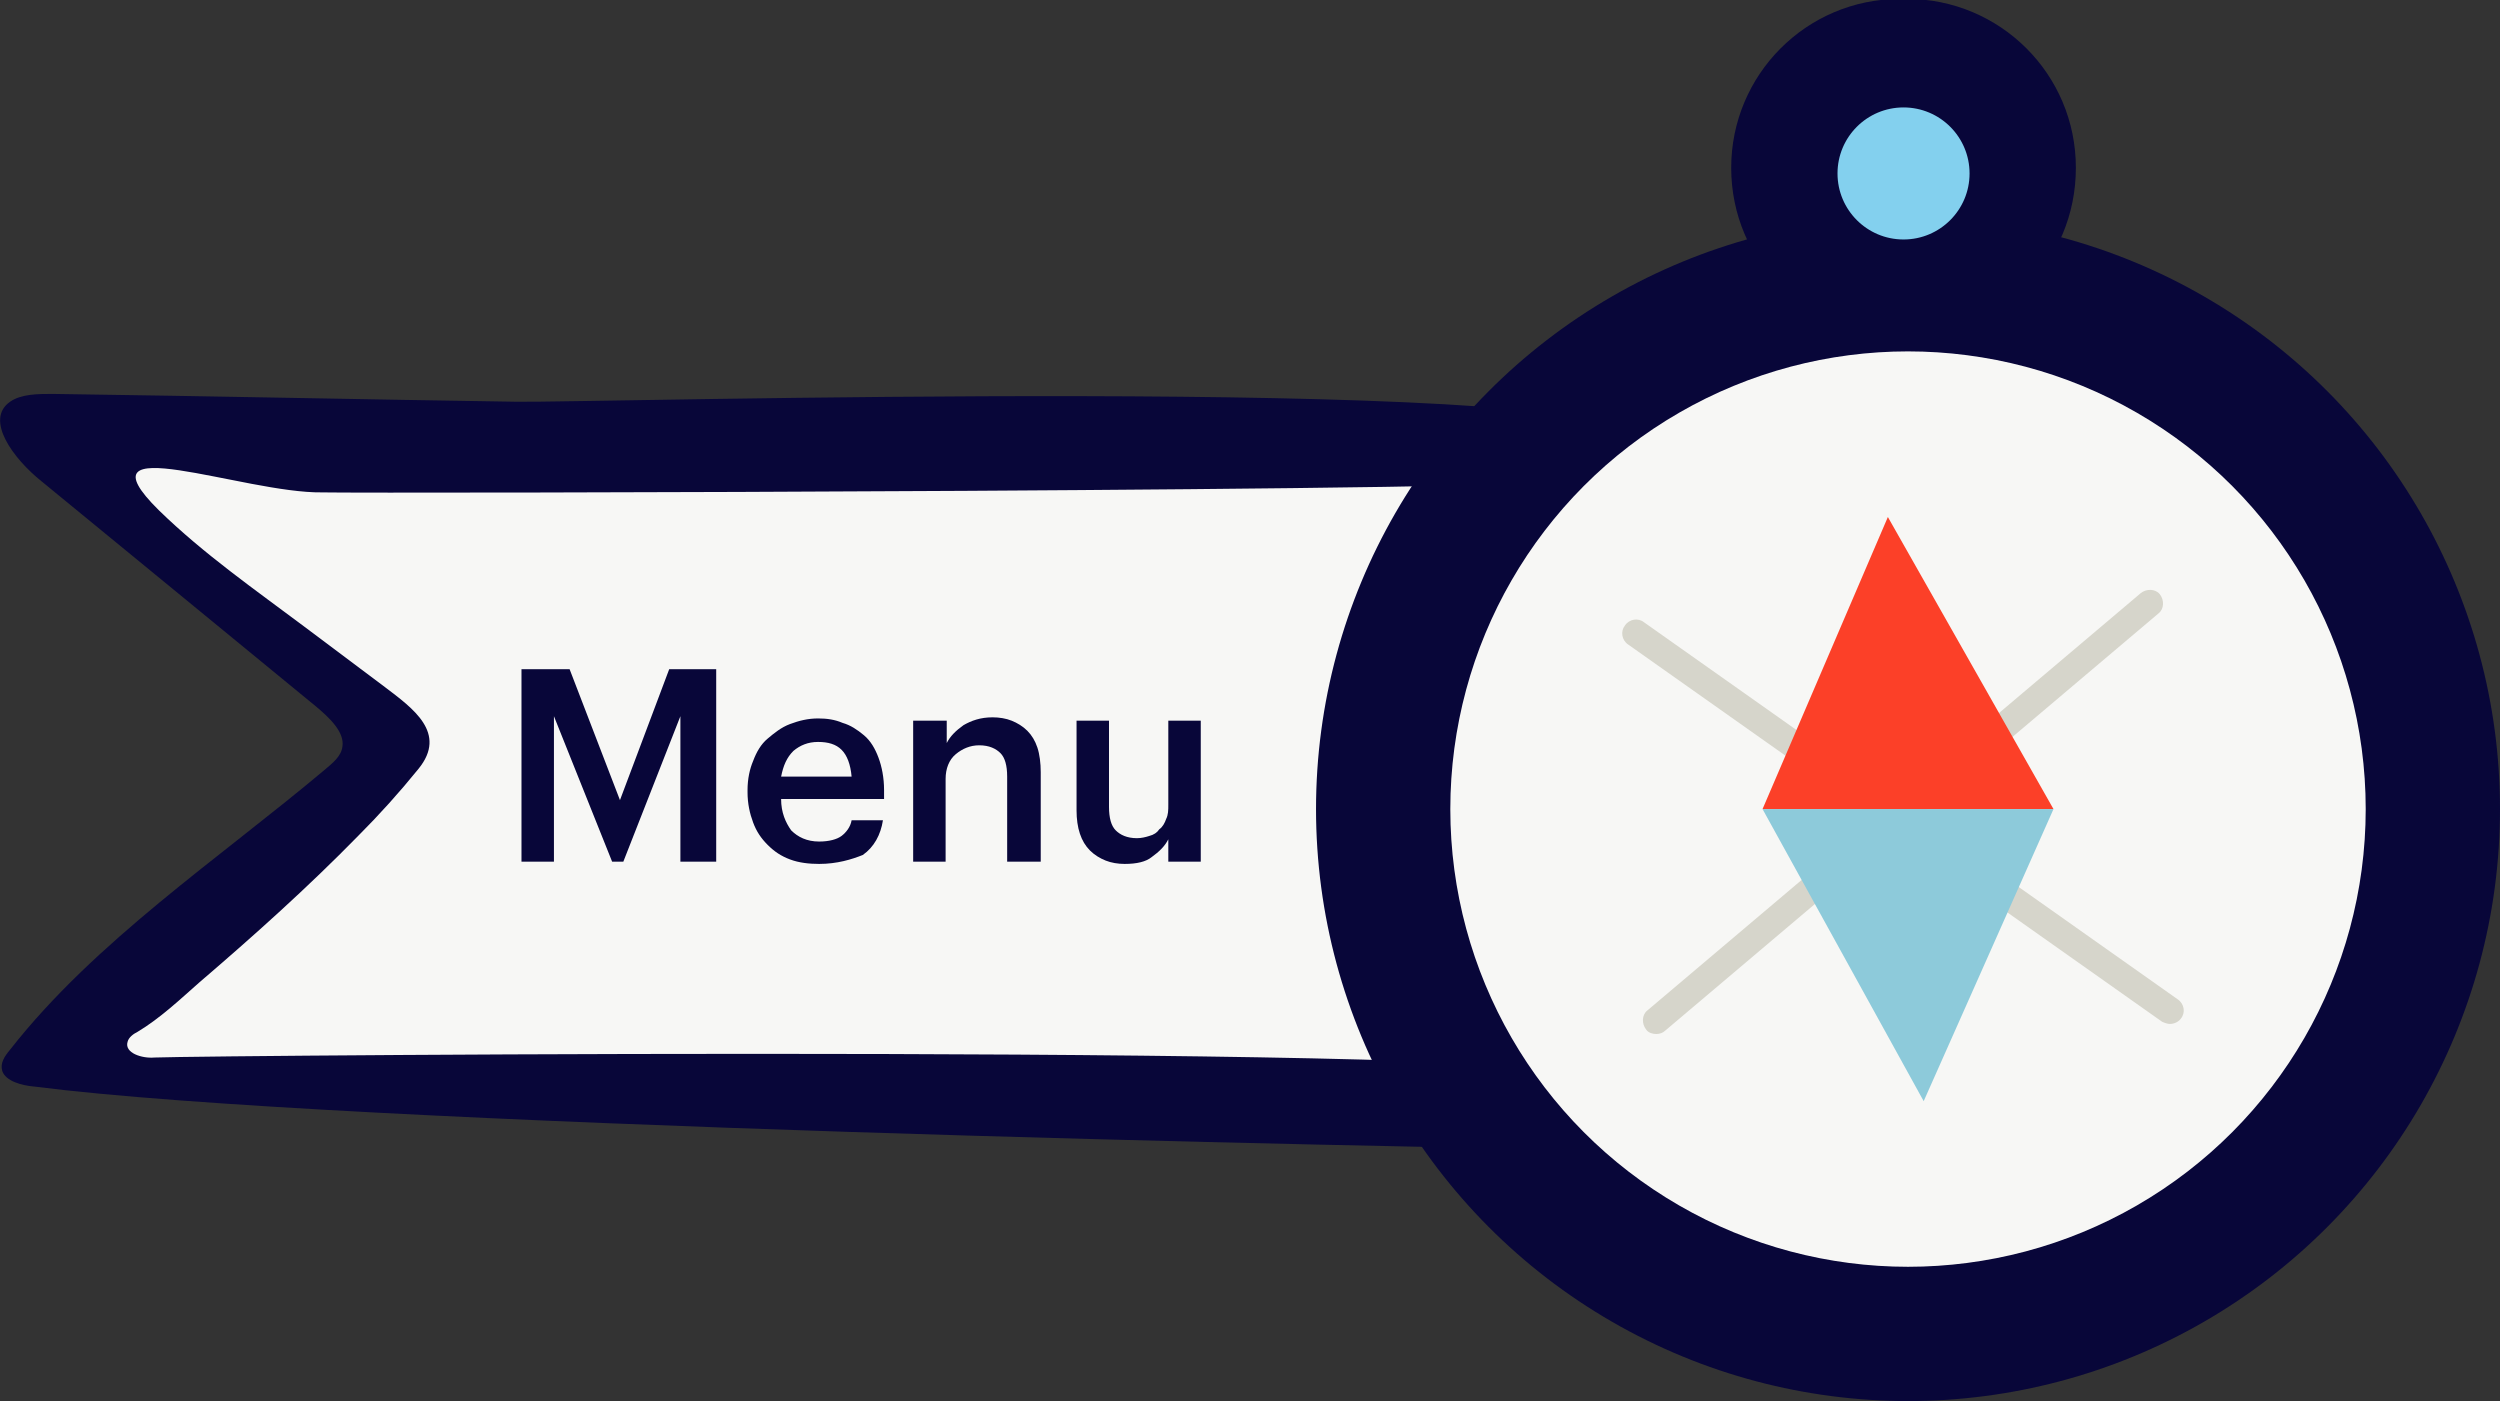 <?xml version="1.0" encoding="utf-8"?>
<!-- Generator: Adobe Illustrator 26.0.3, SVG Export Plug-In . SVG Version: 6.00 Build 0)  -->
<svg version="1.1" id="Layer_1" xmlns="http://www.w3.org/2000/svg" xmlns:xlink="http://www.w3.org/1999/xlink" x="0px" y="0px"
	 viewBox="0 0 223.4 125.2" style="enable-background:new 0 0 223.4 125.2;" xml:space="preserve">
<rect x="0" y="0" width="223.4" height="125.2" fill="#333333" stroke="none"/>
<style type="text/css">
	.st0{fill:#B2C6FF;}
	.st1{fill:#FFFFFF;}
	.st2{fill:#080639;}
	.st3{fill:#599788;}
	.st4{fill:#F37A20;}
	.st5{fill:#F7F7F5;}
	.st6{fill:#D6D5CB;}
	.st7{fill:#FC4028;}
	.st8{fill:#8DCADA;}
	.st9{fill:#83D0EE;}
	.st10{fill:#201F57;}
	.st11{fill:#EB5D3E;}
	.st12{fill:#5397F2;}
	.st13{fill:#D5A2FB;}
	.st14{fill:#7AA9EB;}
	.st15{clip-path:url(#SVGID_00000155827357946132510160000017385117578526157976_);}
	.st16{opacity:0.335;}
	.st17{fill:#A7B4D1;}
	.st18{fill:#719CDA;}
	.st19{fill:#FFE971;}
	.st20{fill:#FFDC00;}
	.st21{fill:#68D866;}
	.st22{fill:#ACB9DA;}
	.st23{fill:#FF73AD;}
	.st24{fill:#FFBAB8;}
	.st25{fill:#231F20;}
	.st26{opacity:0.44;}
</style>
<g>
	<g>
		<g>
			<path class="st2" d="M4.7,35.2c-1.3,0-2.8,0-3.8,0.7C-1.4,37.5,1.2,41,3.7,43c8.4,6.9,16.6,13.6,24.5,20.1c1.2,1,2.6,2.3,2.4,3.6
				c-0.1,0.9-0.9,1.5-1.6,2.1c-9.4,7.9-20.5,15.3-28.1,25C0.4,94.4,0,95,0.2,95.7c0.3,0.9,1.7,1.3,2.9,1.4
				c27.4,3.5,119.3,5.4,142.6,5.7c3.8-18.5,2.7-37.9,1.5-57.4c-0.1-2.3-0.3-4.7-1.8-6.6c-4.1-5.3-92.7-2.8-99.2-2.9
				C32.9,35.7,19.1,35.4,4.7,35.2z"/>
		</g>
		<g>
			<path class="st5" d="M140.5,42.9c0.8,18.1,0.9,35.8,0.3,53.3c0.1-2.9-121.9-1.9-127-1.7c-1.1,0.1-2.7-0.4-2.4-1.4
				c0.1-0.4,0.5-0.7,0.9-0.9c2-1.2,3.8-2.9,5.5-4.4c4.9-4.2,9.7-8.5,14.2-13.1c1.9-1.9,3.7-3.9,5.4-6c2.6-3.2-0.5-5.4-3-7.3
				c-2.4-1.8-4.8-3.6-7.2-5.4c-4.4-3.3-9-6.5-13-10.4c-7.6-7.5,7.6-1.5,14.6-1.6C33,44.1,140.6,43.9,140.5,42.9z"/>
		</g>
	</g>
	<g>
		<g>
			<circle class="st2" cx="170.5" cy="72.3" r="52.9"/>
		</g>
		<g>
			<circle class="st5" cx="170.5" cy="72.3" r="40.9"/>
		</g>
		<g>
			<path class="st6" d="M148,92.4c-0.3,0-0.7-0.1-0.9-0.4c-0.4-0.5-0.4-1.3,0.1-1.7l44.1-37.3c0.5-0.4,1.3-0.4,1.7,0.1
				c0.4,0.5,0.4,1.3-0.1,1.7l-44.1,37.3C148.6,92.3,148.3,92.4,148,92.4z"/>
		</g>
		<g>
			<path class="st6" d="M193.9,91.5c-0.2,0-0.5-0.1-0.7-0.2l-47.7-33.7c-0.6-0.4-0.7-1.2-0.3-1.7c0.4-0.6,1.2-0.7,1.7-0.3l47.7,33.7
				c0.6,0.4,0.7,1.2,0.3,1.7C194.7,91.3,194.3,91.5,193.9,91.5z"/>
		</g>
		<g>
			<polygon class="st7" points="157.5,72.3 168.7,46.2 183.5,72.3 			"/>
		</g>
		<g>
			<path class="st2" d="M170.4,30.1h-0.6c-8.3,0-15.1-6.7-15.1-15.1v0c0-8.3,6.7-15.1,15.1-15.1l0.6,0c8.3,0,15.1,6.7,15.1,15.1v0
				C185.5,23.4,178.8,30.1,170.4,30.1z"/>
		</g>
		<g>
			<polygon class="st8" points="171.9,98.4 183.5,72.3 157.5,72.3 			"/>
		</g>
		<g>
			<circle class="st9" cx="170.1" cy="15.5" r="5.9"/>
		</g>
	</g>
	<g>
		<path class="st2" d="M46.6,59.8h4.3l4.5,11.7l4.4-11.7H64V77h-3.2V64L55.7,77h-1L49.5,64V77h-2.9V59.8z"/>
		<path class="st2" d="M73.2,77.2c-0.9,0-1.8-0.1-2.6-0.4c-0.8-0.3-1.4-0.7-2-1.3c-0.6-0.6-1-1.2-1.3-2c-0.3-0.8-0.5-1.7-0.5-2.7
			v-0.2c0-1,0.2-1.9,0.5-2.6c0.3-0.8,0.7-1.5,1.3-2s1.2-1,2-1.3c0.8-0.3,1.6-0.5,2.5-0.5c0.8,0,1.5,0.1,2.2,0.4
			c0.7,0.2,1.3,0.6,1.9,1.1s1,1.2,1.3,2c0.3,0.8,0.5,1.8,0.5,2.9v0.8h-9.2c0,1.2,0.4,2.1,0.9,2.8c0.6,0.6,1.4,1,2.5,1
			c0.9,0,1.6-0.2,2-0.5s0.8-0.8,0.9-1.4h2.8c-0.2,1.3-0.8,2.4-1.8,3.1C76.1,76.8,74.8,77.2,73.2,77.2z M76.1,69.4
			c-0.1-1.1-0.4-1.9-0.9-2.4c-0.5-0.5-1.2-0.7-2.1-0.7c-0.9,0-1.6,0.3-2.2,0.8c-0.6,0.6-0.9,1.3-1.1,2.3H76.1z"/>
		<path class="st2" d="M81.7,64.4h2.9v2c0.3-0.6,0.8-1.1,1.5-1.6c0.7-0.4,1.5-0.7,2.6-0.7c0.6,0,1.2,0.1,1.7,0.3
			c0.5,0.2,1,0.5,1.4,0.9c0.4,0.4,0.7,0.9,0.9,1.5c0.2,0.6,0.3,1.4,0.3,2.2V77H90v-7.6c0-1-0.2-1.7-0.6-2.1c-0.4-0.4-1-0.7-1.9-0.7
			c-0.8,0-1.5,0.3-2.1,0.8c-0.6,0.5-0.9,1.3-0.9,2.2V77h-2.9V64.4z"/>
		<path class="st2" d="M100.5,77.2c-0.6,0-1.2-0.1-1.7-0.3c-0.5-0.2-1-0.5-1.4-0.9c-0.4-0.4-0.7-0.9-0.9-1.5s-0.3-1.3-0.3-2.1v-8
			h2.9v7.7c0,1,0.2,1.7,0.6,2.1c0.4,0.4,1,0.7,1.9,0.7c0.4,0,0.8-0.1,1.1-0.2c0.4-0.1,0.7-0.3,0.9-0.6c0.3-0.2,0.5-0.6,0.6-0.9
			c0.2-0.4,0.2-0.8,0.2-1.3v-7.5h2.9V77h-2.9v-2c-0.3,0.6-0.8,1.1-1.5,1.6C102.4,77,101.6,77.2,100.5,77.2z"/>
	</g>
</g>
</svg>
